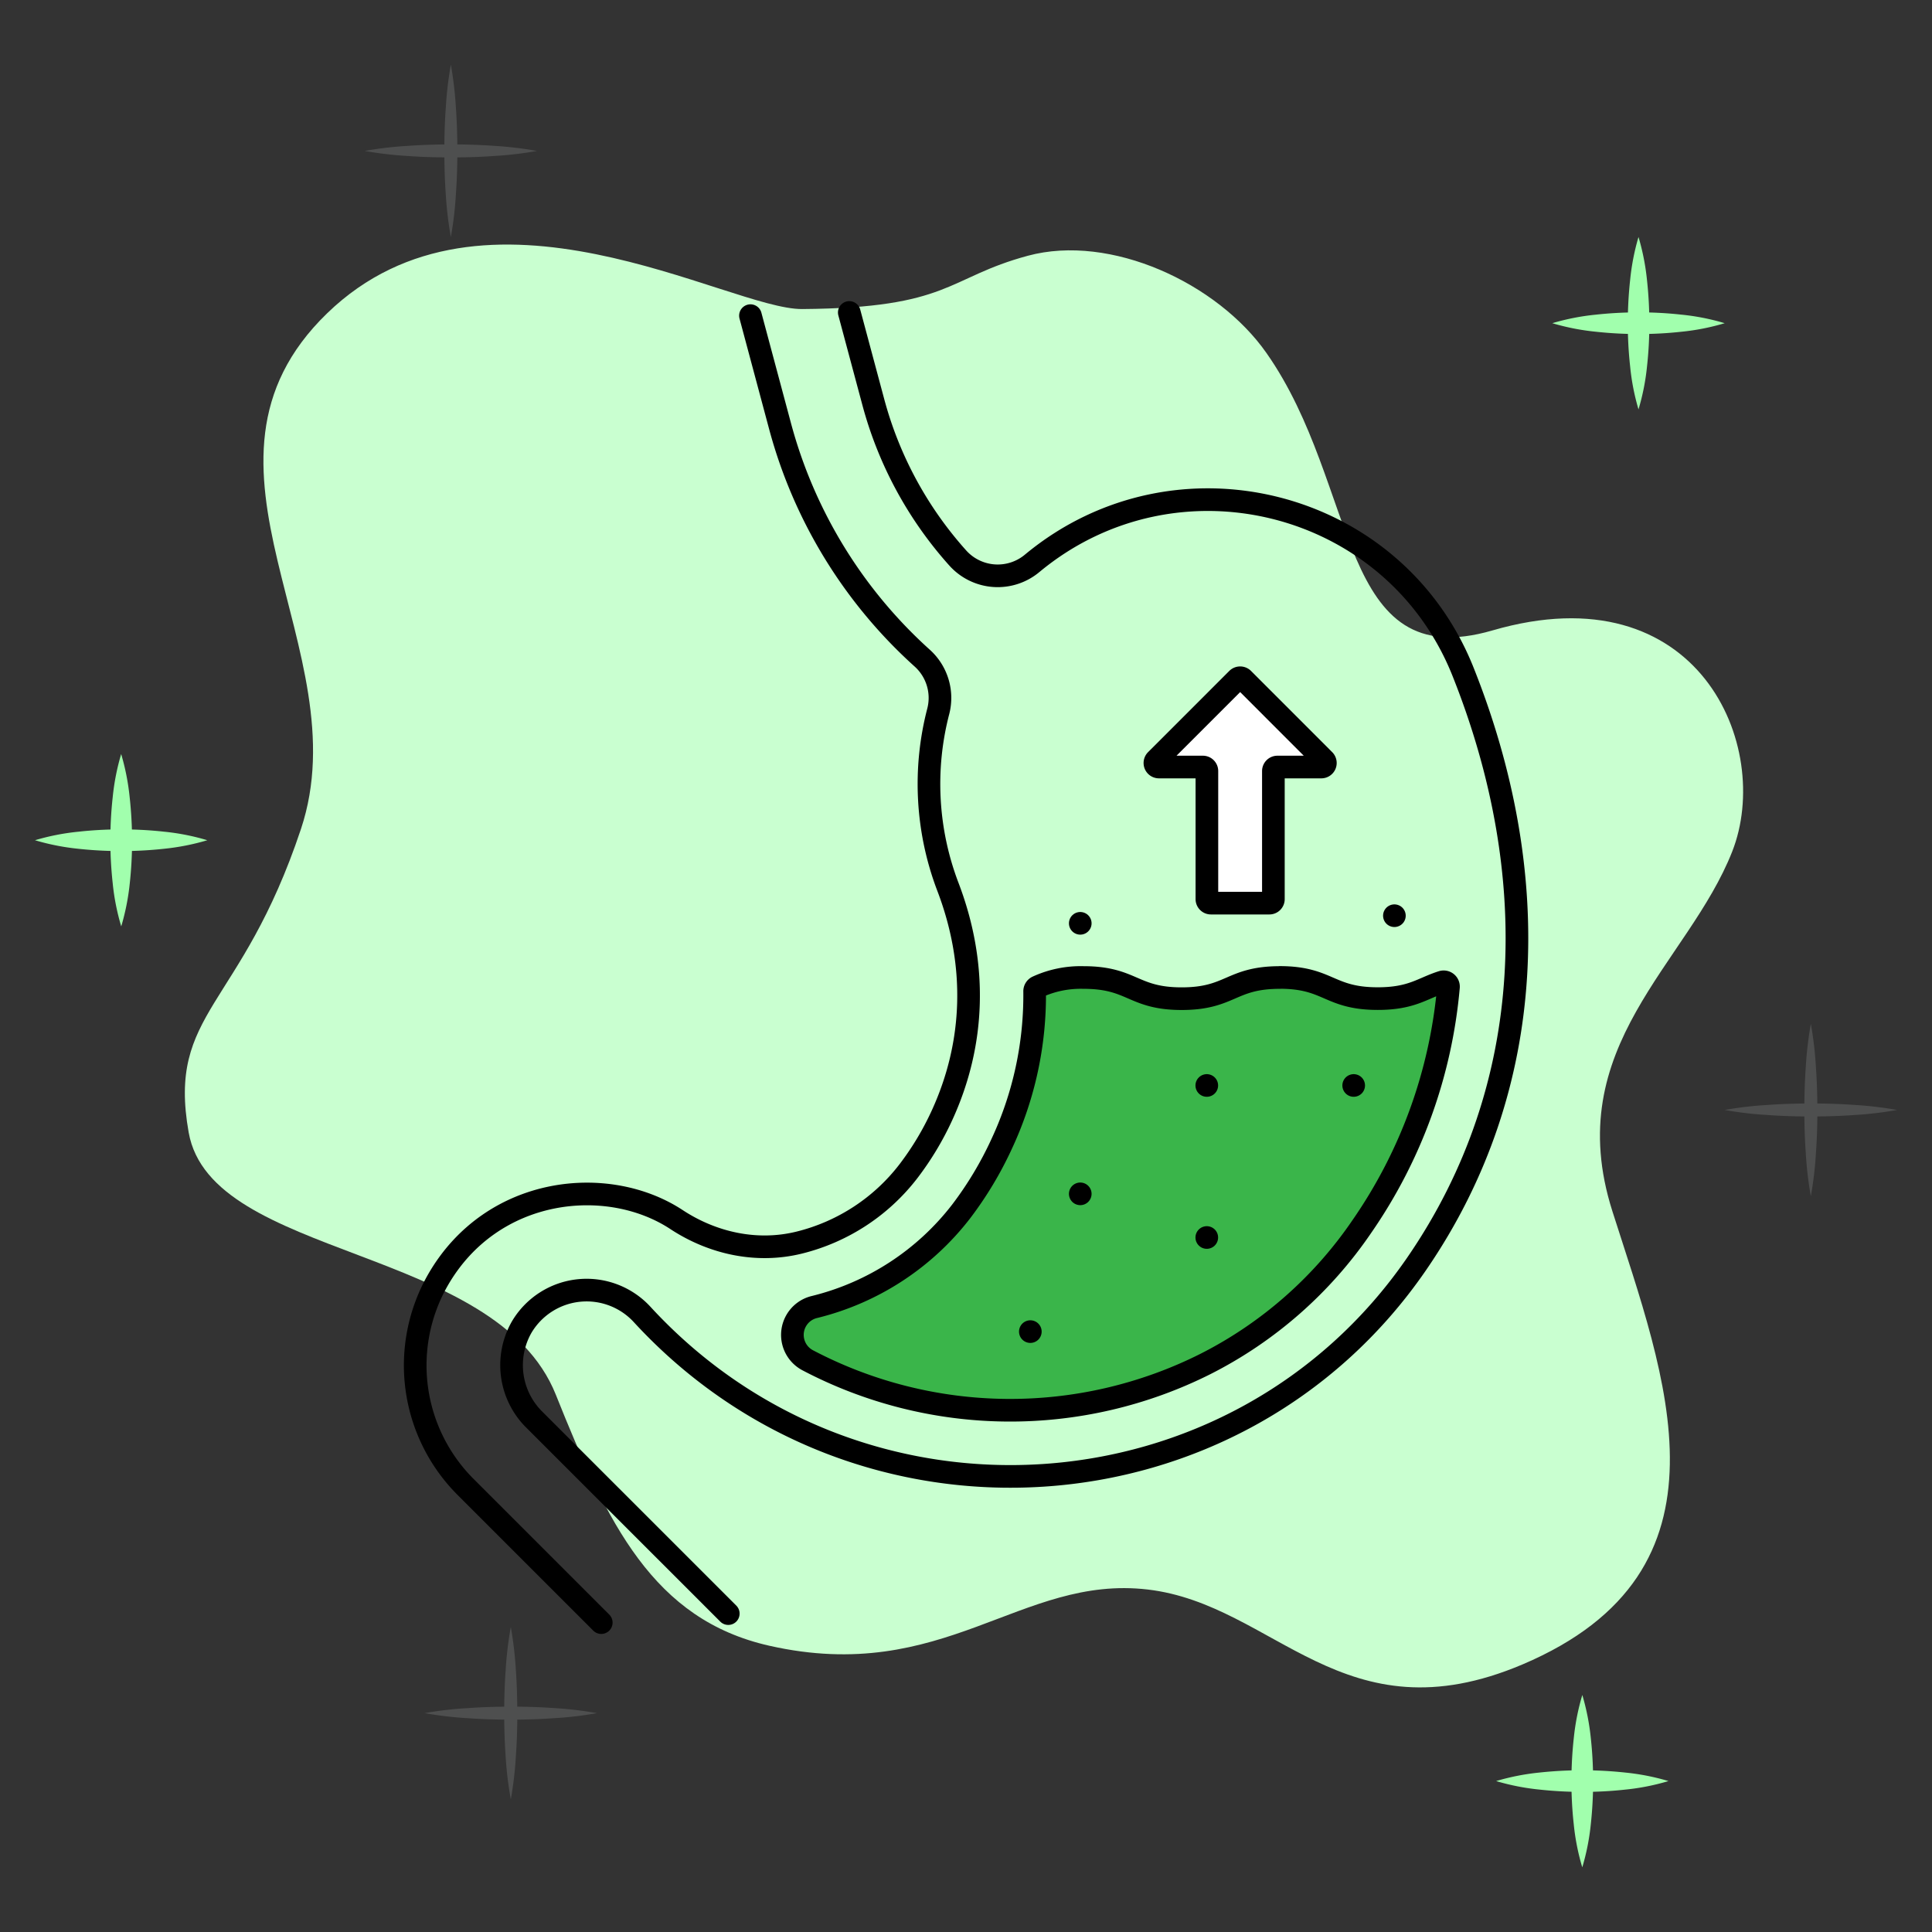 <svg id="Layer_1" data-name="Layer 1" xmlns="http://www.w3.org/2000/svg" viewBox="0 0 512 512"><rect x="0" y="0" width="512" height="512" fill="#333333" stroke="none"/><defs><style>.cls-1{fill:#c9ffd0;}.cls-2{fill:#a1ffad;}.cls-3{fill:#4e4f4f;}.cls-4{fill:none;}.cls-4,.cls-5,.cls-6{stroke:#000;stroke-linecap:round;stroke-linejoin:round;stroke-width:6px;}.cls-5{fill:#3ab54a;}.cls-6{fill:#fff;}</style></defs><path class="cls-1" d="M335.63,93.56c-13-18.57-41.34-31.7-63.25-25.78C250.82,73.6,252,81.61,212.59,81.9c-19.54.15-84.17-39.26-125.88,1.11s8.94,89-6.95,136.68S44.3,268,50,300.11c6,33.76,81.41,29.79,97.3,69.5,13.7,34.26,25.81,59.58,56.59,66.53,46.35,10.46,66.53-18.87,100.28-14.9s51.77,40,99.29,19.86c58.49-24.82,37.73-76.45,23.83-120.14s20.08-65.55,31.77-95.31c10.92-27.8-8.93-74.47-63.54-58.58C354.25,179.07,360.46,128.93,335.63,93.56Z"/><path class="cls-2" d="M411.38,85.65A61.66,61.66,0,0,1,422.8,83.4a104.18,104.18,0,0,1,11.42-.62,101.61,101.61,0,0,1,11.42.61,60.73,60.73,0,0,1,11.42,2.26,60.73,60.73,0,0,1-11.42,2.26,101.61,101.61,0,0,1-11.42.61,104.18,104.18,0,0,1-11.42-.62A61.66,61.66,0,0,1,411.38,85.65Z"/><path class="cls-2" d="M434.22,62.81a61.66,61.66,0,0,1,2.25,11.42,104,104,0,0,1,.62,11.42,101.61,101.61,0,0,1-.61,11.42,60.73,60.73,0,0,1-2.26,11.42A60.73,60.73,0,0,1,432,97.07a101.61,101.61,0,0,1-.61-11.42A104,104,0,0,1,432,74.23,61.66,61.66,0,0,1,434.22,62.81Z"/><path class="cls-3" d="M457.06,294.15a96.28,96.28,0,0,1,11.42-1.33c3.8-.28,7.61-.38,11.41-.39s7.62.11,11.42.38a96.55,96.55,0,0,1,11.42,1.34,94.53,94.53,0,0,1-11.42,1.35c-3.8.27-7.61.38-11.42.38s-7.61-.11-11.41-.39A94.26,94.26,0,0,1,457.06,294.15Z"/><path class="cls-3" d="M479.89,271.32a94.26,94.26,0,0,1,1.34,11.42c.28,3.8.38,7.61.39,11.41s-.11,7.62-.38,11.42A94.29,94.29,0,0,1,479.89,317a96.3,96.3,0,0,1-1.34-11.42c-.27-3.8-.38-7.61-.38-11.42s.11-7.61.38-11.41A98.43,98.43,0,0,1,479.89,271.32Z"/><path class="cls-2" d="M396.49,472a62.33,62.33,0,0,1,11.42-2.25,106.34,106.34,0,0,1,22.84,0A61.43,61.43,0,0,1,442.16,472a60.63,60.63,0,0,1-11.41,2.26,101.74,101.74,0,0,1-11.42.61,104,104,0,0,1-11.42-.62A61.5,61.5,0,0,1,396.49,472Z"/><path class="cls-2" d="M419.33,449.19a62.23,62.23,0,0,1,2.25,11.41,106.34,106.34,0,0,1,0,22.84,61.53,61.53,0,0,1-2.26,11.42,60.73,60.73,0,0,1-2.26-11.42,101.61,101.61,0,0,1-.61-11.42,104.18,104.18,0,0,1,.62-11.42A61.4,61.4,0,0,1,419.33,449.19Z"/><path class="cls-3" d="M112.53,454A94.26,94.26,0,0,1,124,452.67c3.8-.28,7.61-.38,11.42-.39s7.61.11,11.41.38A96.33,96.33,0,0,1,158.2,454a94.26,94.26,0,0,1-11.42,1.34c-3.8.28-7.61.38-11.41.38s-7.62-.11-11.42-.38A98.43,98.43,0,0,1,112.53,454Z"/><path class="cls-3" d="M135.37,431.17a98.69,98.69,0,0,1,1.34,11.42c.27,3.81.37,7.61.38,11.42s-.11,7.61-.38,11.42a96.38,96.38,0,0,1-1.34,11.41A94.36,94.36,0,0,1,134,465.43c-.27-3.81-.38-7.62-.38-11.42s.11-7.61.39-11.42A94.5,94.5,0,0,1,135.37,431.17Z"/><path class="cls-3" d="M96.64,40a94.5,94.5,0,0,1,11.42-1.34c3.81-.28,7.61-.38,11.42-.39s7.61.11,11.42.38A96.82,96.82,0,0,1,142.32,40a94.73,94.73,0,0,1-11.42,1.34c-3.81.28-7.61.38-11.42.38s-7.61-.11-11.42-.38A98.69,98.69,0,0,1,96.64,40Z"/><path class="cls-3" d="M119.48,17.14a96.55,96.55,0,0,1,1.34,11.42c.27,3.81.38,7.61.38,11.42s-.1,7.61-.38,11.42a94.34,94.34,0,0,1-1.34,11.41,96.41,96.41,0,0,1-1.35-11.41c-.27-3.81-.37-7.62-.37-11.42s.1-7.61.38-11.42A96.55,96.55,0,0,1,119.48,17.14Z"/><path class="cls-2" d="M9.27,222.67a61.5,61.5,0,0,1,11.42-2.25,101.5,101.5,0,0,1,11.42-.62,101.43,101.43,0,0,1,11.41.61,60.57,60.57,0,0,1,11.42,2.26,62.2,62.2,0,0,1-11.42,2.26,106.24,106.24,0,0,1-22.83,0A62.33,62.33,0,0,1,9.27,222.67Z"/><path class="cls-2" d="M32.11,199.83a62.33,62.33,0,0,1,2.25,11.42A106.58,106.58,0,0,1,35,222.67a104.16,104.16,0,0,1-.61,11.42,62.26,62.26,0,0,1-2.26,11.41,60.63,60.63,0,0,1-2.26-11.41,104.65,104.65,0,0,1,0-22.84A61.5,61.5,0,0,1,32.11,199.83Z"/><path class="cls-4" d="M193,427.62l-51.36-51.35a20.32,20.32,0,0,1-3.38-24.59h0a20,20,0,0,1,32-3.24c57.32,62.23,157.54,55.7,205.14-13.47,32.57-47.34,33.46-104,12.3-157-18.27-45.73-76-60.18-114-28.82l-.1.08A14.23,14.23,0,0,1,253.93,148a101,101,0,0,1-22.55-41.65l-6.31-23.54"/><path class="cls-4" d="M198.88,83.65l7.84,29.27a127,127,0,0,0,37.68,61.49,14.18,14.18,0,0,1,4.25,14.09,76.51,76.51,0,0,0,2.57,46.56c7.73,20.26,7.32,41.19-1.63,60.62a77.75,77.75,0,0,1-8.78,14.62,52.32,52.32,0,0,1-29,19c-11.18,2.77-22.89.23-32.51-6.09-18.21-12-48.84-8.94-63.19,15.9a45.55,45.55,0,0,0,7.23,54.9l36,36"/><path class="cls-5" d="M339.16,259.05c-13,0-13,5.61-26,5.61s-13-5.61-26-5.61a27.55,27.55,0,0,0-12.2,2.47,1.27,1.27,0,0,0-.77,1.19A93.11,93.11,0,0,1,265.52,303,95.15,95.15,0,0,1,254.75,321,70.24,70.24,0,0,1,216,346.33l-.21.05A7.6,7.6,0,0,0,214,360.46a115.32,115.32,0,0,0,105.47,1A110.53,110.53,0,0,0,360.93,325a131.6,131.6,0,0,0,22.93-63.42,1.28,1.28,0,0,0-1.67-1.33c-5.26,1.65-8,4.39-17.07,4.39-13,0-13-5.61-26-5.61Z"/><path class="cls-6" d="M350.93,201.45l-21.52-21.53a1.08,1.08,0,0,0-1.51,0l-21.53,21.53a1.07,1.07,0,0,0,.76,1.82h11.64a1.07,1.07,0,0,1,1.07,1.07v33.93a1.07,1.07,0,0,0,1.07,1.07H336.4a1.06,1.06,0,0,0,1.06-1.07V204.34a1.07,1.07,0,0,1,1.07-1.07h11.65A1.07,1.07,0,0,0,350.93,201.45Z"/><line class="cls-5" x1="286.28" y1="244.69" x2="286.28" y2="244.69"/><line class="cls-5" x1="369.53" y1="242.67" x2="369.53" y2="242.67"/><line class="cls-5" x1="319.81" y1="287.66" x2="319.81" y2="287.66"/><line class="cls-5" x1="286.28" y1="316.38" x2="286.28" y2="316.38"/><line class="cls-5" x1="358.74" y1="287.66" x2="358.74" y2="287.66"/><line class="cls-5" x1="319.81" y1="327.95" x2="319.81" y2="327.95"/><line class="cls-5" x1="273.05" y1="352.89" x2="273.05" y2="352.89"/></svg>